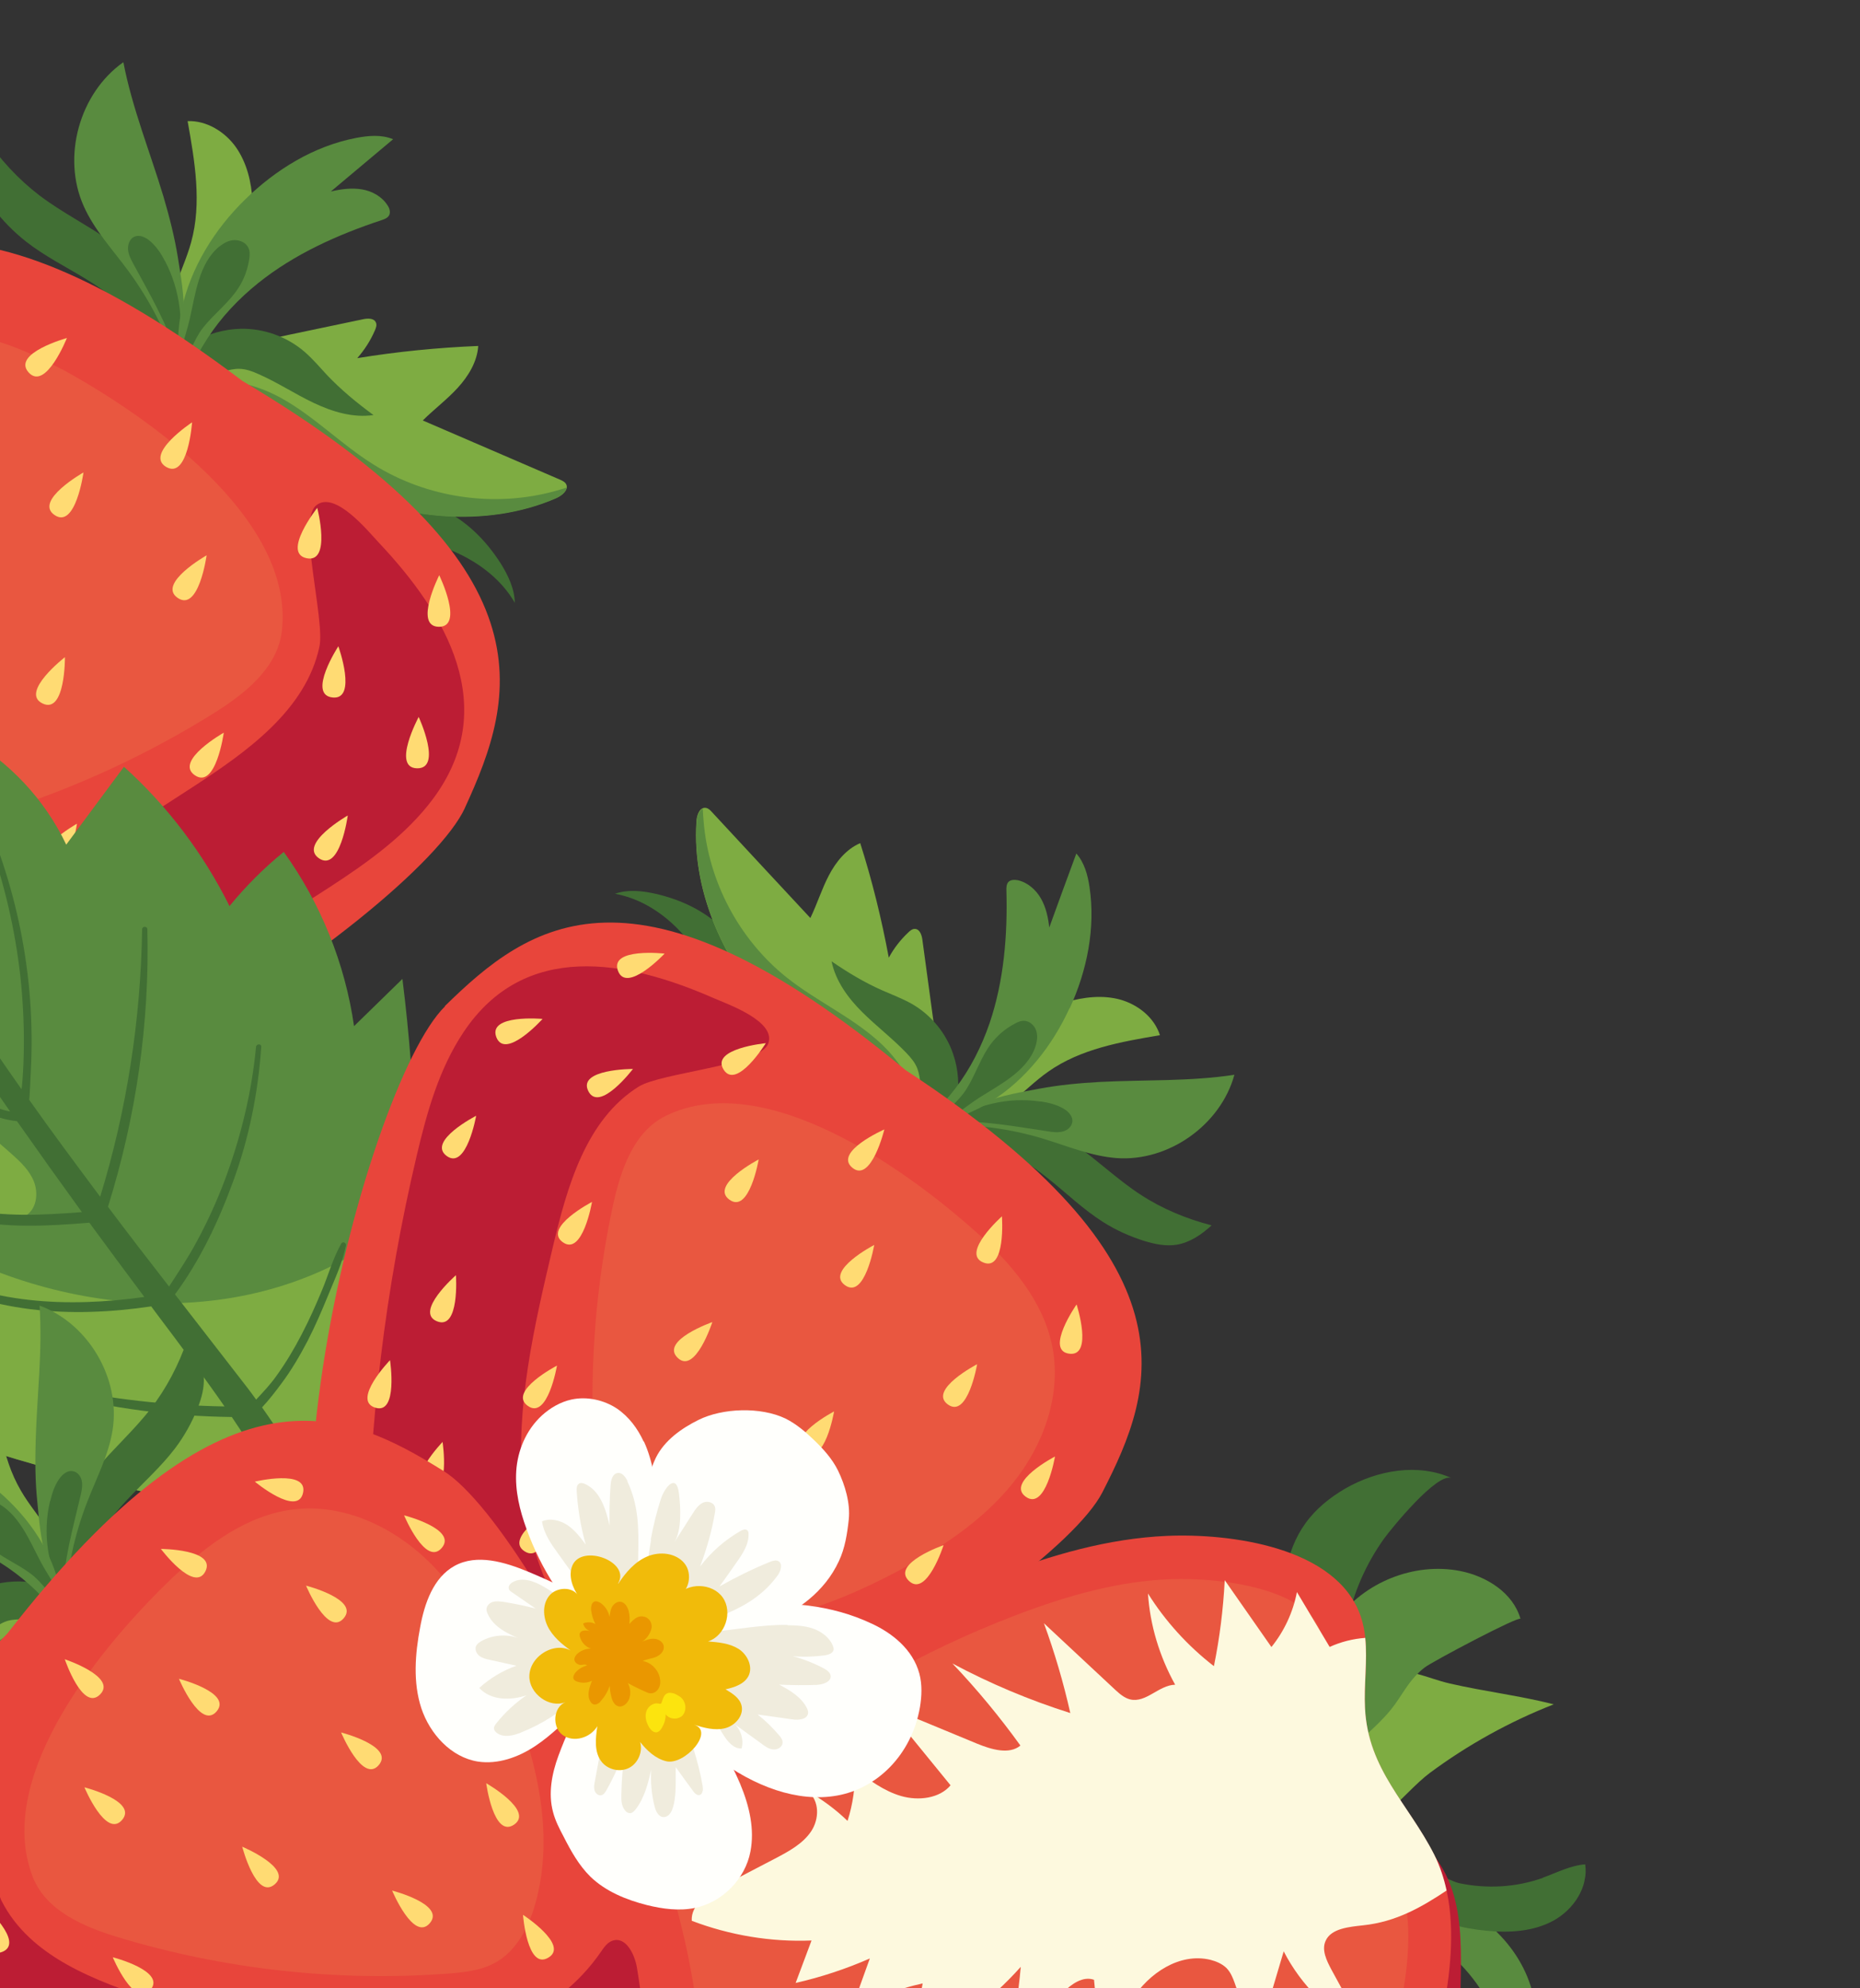 <?xml version="1.0" encoding="UTF-8"?>
<svg xmlns="http://www.w3.org/2000/svg" width="277" height="296" viewBox="0 0 277 296" fill="none">
  <rect x="0" y="0" width="277" height="296" fill="#333333" stroke="none"/>
  <g clip-path="url(#clip0_26_2155)">
    <path d="M65.708 75.78C69.371 77.415 72.323 80.39 74.511 83.788C75.649 85.589 76.622 87.61 76.671 89.744C74.754 86.395 71.558 83.907 68.046 82.299C64.533 80.691 60.669 79.987 56.841 79.603C55.984 79.51 55.092 79.441 54.316 79.081C53.539 78.721 52.818 78.058 52.695 77.192C52.419 75.111 56.541 74.736 57.977 74.56C60.596 74.224 63.318 74.689 65.738 75.785L65.708 75.78Z" fill="#416F34"></path>
    <path d="M25.981 43.017C26.748 40.688 27.811 38.444 28.458 36.093C30.086 30.234 29.005 24.006 27.941 18.031C30.768 17.921 33.487 19.603 35.127 21.901C36.761 24.23 37.454 27.106 37.598 29.914C37.919 36.034 35.821 42.246 31.88 46.935C30.652 48.368 29.4 49.765 28.117 51.156C27.384 51.929 24.289 55.053 24.549 56.194C23.906 53.389 24.47 51.148 24.82 48.368C25.024 46.562 25.415 44.758 25.981 43.017Z" fill="#7EAC42"></path>
    <path d="M34.91 52.049C37.498 51.02 40.221 50.453 42.95 49.856C46.645 49.091 50.345 48.296 54.04 47.531C54.753 47.38 55.697 47.333 55.98 48.009C56.161 48.386 55.988 48.823 55.825 49.2C55.177 50.707 54.268 52.104 53.205 53.317C59.183 52.343 65.186 51.748 71.219 51.502C71.072 53.85 69.743 56.015 68.147 57.755C66.551 59.496 64.638 60.929 62.962 62.593C69.789 65.523 76.581 68.478 83.408 71.408C83.754 71.565 84.099 71.721 84.291 72.038C84.768 72.843 83.766 73.723 82.888 74.095C77.636 76.388 71.787 77.168 66.056 76.781C60.325 76.394 54.744 74.846 49.434 72.661C47.288 71.77 45.189 70.795 43.318 69.423C40.484 67.344 38.312 64.543 35.898 62.041C34.661 60.785 33.352 59.578 31.873 58.621C31.344 58.275 29.928 57.829 29.673 57.346C29.399 56.796 29.948 55.489 30.283 55.019C31.253 53.633 33.378 52.583 34.891 51.983L34.91 52.049Z" fill="#7EAC42"></path>
    <path d="M84.409 72.59C83.846 72.769 83.259 72.912 82.696 73.091C73.662 75.603 63.604 74.147 55.653 69.168C50.859 66.202 46.876 62.04 41.949 59.299C38.862 57.581 35.256 56.487 31.685 56.743C31.084 56.79 30.351 56.875 29.607 57.021C29.585 57.142 29.618 57.304 29.662 57.406C29.911 57.92 31.327 58.365 31.862 58.682C33.341 59.638 34.65 60.845 35.887 62.102C38.331 64.609 40.473 67.405 43.307 69.484C45.178 70.855 47.307 71.837 49.423 72.722C54.733 74.907 60.32 76.424 66.045 76.841C71.776 77.228 77.625 76.449 82.877 74.155C83.558 73.842 84.324 73.231 84.379 72.585L84.409 72.59Z" fill="#598B3F"></path>
    <path d="M33.291 55.286C30.846 55.872 27.262 58.251 24.741 57.198C24.65 57.181 24.565 57.135 24.551 57.038C24.502 56.967 24.519 56.876 24.53 56.816C25.4 51.693 31.157 49.022 35.88 48.944C39.322 48.883 42.744 50.131 45.334 52.353C46.574 53.422 47.624 54.676 48.746 55.88C50.842 58.074 53.174 59.998 55.624 61.788C52.58 62.234 49.506 61.3 46.721 59.98C43.936 58.661 41.349 56.94 38.547 55.711C37.625 55.293 36.662 54.93 35.668 54.906C34.861 54.884 34.076 55.085 33.291 55.286Z" fill="#416F34"></path>
    <path d="M16.422 35.903C12.993 33.497 9.217 31.622 5.901 29.112C2.724 26.69 -0.036 23.688 -2.271 20.375C-3.087 22.289 -3.665 24.434 -3.257 26.477C-2.959 28.093 -2.073 29.567 -1.069 30.906C0.335 32.787 2.019 34.499 3.874 35.962C6.686 38.161 9.891 39.745 12.92 41.609C15.949 43.472 18.882 45.694 20.733 48.718C21.717 50.335 22.38 52.174 22.629 54.063C22.569 53.709 23.582 52.424 23.75 52.017C24.074 51.264 24.314 50.464 24.492 49.653C24.702 48.503 24.782 47.549 24.486 46.433C23.727 43.576 22.266 41.154 20.214 39.061C19.056 37.882 17.78 36.837 16.422 35.903Z" fill="#416F34"></path>
    <path d="M26.383 54.684C26.244 54.253 26.675 53.081 26.763 52.597C26.89 51.902 26.956 51.195 27.023 50.488C27.122 49.256 27.287 48.005 27.357 46.768C27.46 43.974 26.923 41.095 26.491 38.329C25.993 35.239 25.207 32.189 24.32 29.184C22.317 22.538 19.686 16.091 18.372 9.258C11.824 13.879 9.197 23.338 12.451 30.649C14.041 34.251 16.811 37.192 19.134 40.365C22.308 44.693 24.797 49.521 26.425 54.629L26.383 54.684Z" fill="#598B3F"></path>
    <path d="M24.537 38.786C25.699 40.966 26.445 43.383 26.745 45.844C26.898 47.059 26.925 48.283 26.861 49.49C26.817 50.076 26.797 50.697 26.663 51.266C26.574 51.75 26.181 52.366 26.275 52.883C24.869 48.096 22.193 43.609 19.838 39.243C19.489 38.586 19.117 37.893 19.068 37.134C19.019 36.375 19.329 35.526 20.005 35.242C20.787 34.885 21.703 35.333 22.351 35.888C23.267 36.68 23.983 37.716 24.531 38.816L24.537 38.786Z" fill="#416F34"></path>
    <path d="M36.517 29.686C41.07 25.233 46.758 21.738 53.028 20.535C54.87 20.183 56.805 20.004 58.544 20.727C55.453 23.32 52.361 25.914 49.269 28.507C50.768 28.155 52.335 27.94 53.88 28.19C55.425 28.44 56.896 29.27 57.718 30.576C58.015 31.005 58.187 31.599 57.948 32.056C57.72 32.452 57.284 32.622 56.853 32.762C50.281 34.941 43.865 37.804 38.461 42.133C35.54 44.476 32.914 47.248 30.873 50.408C29.835 52 28.936 53.68 28.244 55.429C27.845 56.419 27.672 57.888 26.938 58.66C26.184 57.492 26.465 55.262 26.455 53.947C26.44 51.288 26.491 48.61 27.061 45.995C28.442 39.778 31.969 34.108 36.517 29.686Z" fill="#598B3F"></path>
    <path d="M32.681 36.706C33.34 36.17 34.103 35.746 34.946 35.743C35.789 35.74 36.681 36.153 37.007 36.931C37.231 37.409 37.193 37.965 37.129 38.484C36.903 40.068 36.345 41.592 35.483 42.903C34.052 45.111 31.852 46.742 30.232 48.791C28.771 50.65 28.157 53.163 26.713 54.932C26.577 52.594 27.739 49.806 28.254 47.494C29.101 43.867 29.576 39.203 32.687 36.676L32.681 36.706Z" fill="#416F34"></path>
    <path d="M69.249 120.236C76.841 103.712 82.786 84.419 36.09 56.701C-7.23 23.972 -22.788 36.796 -35.184 50.071C-47.125 62.897 -65.446 148.122 -38.532 167.146C-38.403 167.295 -38.232 167.388 -38.062 167.482C-37.892 167.575 -37.763 167.724 -37.623 167.812C-9.841 185.494 61.948 136.188 69.243 120.266L69.249 120.236Z" fill="#E8453B"></path>
    <path d="M9.15 54.953C2.82 51.52 -4.282 48.727 -11.397 49.776C-18.865 50.885 -25.252 56.16 -29.175 62.633C-33.098 69.106 -34.842 76.632 -35.925 84.123C-37.553 95.638 -37.541 108.078 -31.563 118.072C-29.699 121.193 -27.055 124.143 -23.547 125.094C-21.02 125.773 -18.324 125.357 -15.739 124.859C1.036 121.631 17.191 115.291 31.718 106.248C36.429 103.325 41.347 99.439 41.976 93.928C43.909 76.968 21.47 61.633 9.155 54.923L9.15 54.953Z" fill="#E95740"></path>
    <path d="M47.571 96.259C45.576 105.677 36.804 111.893 28.737 117.143C18.337 123.906 7.733 130.757 -4.257 133.918C-16.242 137.048 -30.033 135.882 -39.446 127.793C-40.063 127.244 -40.765 126.647 -41.597 126.589C-43.749 126.416 -44.39 129.425 -44.191 131.586C-43.68 136.835 -42.882 142.043 -41.759 147.184C-40.91 151.089 -39.801 155.103 -37.215 158.199C-33.756 162.329 -28.122 164.104 -22.737 163.991C-17.358 163.907 -12.175 162.163 -7.126 160.301C12.601 153.017 31.544 143.528 49.171 132.018C54.832 128.33 60.458 124.323 64.501 118.903C74.587 105.302 66.504 91.456 56.409 80.775C54.791 79.043 49.824 72.92 47.059 75.26C44.293 77.6 48.424 92.258 47.571 96.259Z" fill="#BC1D34"></path>
    <path d="M28.605 62.87C28.605 62.87 21.48 67.573 24.745 69.511C28.015 71.418 28.605 62.87 28.605 62.87Z" fill="#FFDB73"></path>
    <path d="M9.962 50.32C9.962 50.32 1.719 52.601 4.259 55.438C6.798 58.275 9.962 50.32 9.962 50.32Z" fill="#FFDB73"></path>
    <path d="M50.387 96.209C50.387 96.209 45.712 103.389 49.499 103.829C53.286 104.268 50.387 96.209 50.387 96.209Z" fill="#FFDB73"></path>
    <path d="M65.412 85.632C65.412 85.632 61.557 93.274 65.355 93.309C69.154 93.344 65.412 85.632 65.412 85.632Z" fill="#FFDB73"></path>
    <path d="M62.351 106.73C62.351 106.73 58.29 114.304 62.113 114.375C65.936 114.446 62.351 106.73 62.351 106.73Z" fill="#FFDB73"></path>
    <path d="M12.432 70.332C12.432 70.332 4.992 74.54 8.128 76.673C11.264 78.806 12.432 70.332 12.432 70.332Z" fill="#FFDB73"></path>
    <path d="M33.325 109.072C33.325 109.072 25.885 113.28 29.02 115.413C32.157 117.546 33.325 109.072 33.325 109.072Z" fill="#FFDB73"></path>
    <path d="M9.672 97.829C9.672 97.829 2.918 103.068 6.328 104.72C9.739 106.372 9.672 97.829 9.672 97.829Z" fill="#FFDB73"></path>
    <path d="M30.77 82.67C30.77 82.67 23.33 86.878 26.466 89.011C29.602 91.144 30.77 82.67 30.77 82.67Z" fill="#FFDB73"></path>
    <path d="M47.245 75.606C47.245 75.606 41.936 82.327 45.663 83.099C49.389 83.871 47.245 75.606 47.245 75.606Z" fill="#FFDB73"></path>
    <path d="M29.793 132.585C29.793 132.585 21.575 134.901 24.115 137.738C26.66 140.545 29.793 132.585 29.793 132.585Z" fill="#FFDB73"></path>
    <path d="M6.373 143.196C6.373 143.196 -2.032 144.822 0.288 147.838C2.578 150.849 6.373 143.196 6.373 143.196Z" fill="#FFDB73"></path>
    <path d="M20.923 146.532C20.923 146.532 12.518 148.158 14.838 151.174C17.129 154.185 20.923 146.532 20.923 146.532Z" fill="#FFDB73"></path>
    <path d="M11.459 122.622C11.459 122.622 4.019 126.83 7.155 128.964C10.291 131.097 11.459 122.622 11.459 122.622Z" fill="#FFDB73"></path>
    <path d="M51.789 121.401C51.789 121.401 44.374 125.645 47.51 127.779C50.651 129.882 51.789 121.401 51.789 121.401Z" fill="#FFDB73"></path>
    <path d="M60.313 208.389C57.946 215.052 51.766 229.645 42.962 227.292C11.552 218.919 -19.747 216.44 -42.763 190.563C-43.358 189.892 -43.986 189.059 -43.827 188.182C-43.656 187.245 -42.654 186.708 -41.751 186.373C-38.808 185.283 -35.613 184.865 -32.478 185.123C-39.894 179.086 -46.183 171.66 -50.941 163.356C-47.051 163.064 -43.149 163.212 -39.298 163.82C-43.524 157.738 -45.4 150.053 -44.441 142.728C-39.02 141.902 -33.536 141.588 -28.074 141.738C-29.278 133.957 -29.581 126.027 -28.962 118.171C-23.3 119.108 -17.787 120.861 -12.592 123.338C-10.112 118.79 -7.606 114.277 -5.125 109.729C1.358 113.346 6.685 119.035 9.863 125.738C12.717 121.883 15.606 118.002 18.46 114.147C24.945 119.984 30.296 127.082 34.178 134.883C36.584 131.946 39.294 129.22 42.257 126.822C47.761 134.449 51.393 143.454 52.725 152.759C55.117 150.413 57.539 148.072 59.931 145.727C60.961 153.945 61.601 162.249 61.838 170.542C63.741 168.826 65.644 167.11 67.517 165.388C67.662 180.008 65.22 194.626 60.313 208.389Z" fill="#598B3F"></path>
    <path d="M0.607 181.552C-5.002 181.187 -11.491 176.912 -15.798 173.503C-19.422 170.625 -23.938 166.647 -25.094 162.03C-25.261 161.406 -25.351 160.702 -25.029 160.136C-24.749 159.624 -24.17 159.355 -23.613 159.206C-21.17 158.463 -18.527 159.194 -16.14 160.129C-9.51 162.773 -3.606 167.004 1.73 171.788C3.074 172.97 4.426 174.279 5.062 175.926C5.698 177.573 5.488 179.753 4.044 180.834C3.069 181.563 1.801 181.676 0.602 181.582L0.607 181.552Z" fill="#7EAC42"></path>
    <path d="M52.102 187.02C57.247 184.112 61.992 180.32 67.063 177.306C66.165 187.892 63.887 198.352 60.313 208.389C57.946 215.052 51.766 229.645 42.962 227.293C11.552 218.919 -19.747 216.44 -42.763 190.563C-43.358 189.893 -43.986 189.059 -43.827 188.182C-43.656 187.245 -42.654 186.708 -41.751 186.373C-38.808 185.283 -35.613 184.865 -32.478 185.123C-39.894 179.086 -46.183 171.66 -50.941 163.356C-47.051 163.064 -43.149 163.212 -39.298 163.82C-42.556 159.102 -44.398 153.454 -44.633 147.724C-44.584 147.795 -44.565 147.861 -44.515 147.933C-38.009 159.992 -29.402 170.965 -18.475 179.297C1.47 194.459 30.264 199.388 52.096 187.05L52.102 187.02Z" fill="#7EAC42"></path>
    <path d="M49.104 243.754C47.484 239.459 46.883 234.881 45.269 230.556C44.86 229.544 44.487 228.508 44.043 227.521C42.654 224.361 41.025 221.315 39.259 218.337C37.778 215.849 36.166 213.399 34.523 210.944C25.529 210.838 16.631 209.687 7.938 207.417C7.345 207.247 7.601 206.356 8.199 206.496C16.481 208.285 24.948 209.232 33.437 209.371C30.174 204.684 26.712 200.054 23.32 195.561C23.043 195.198 22.796 194.841 22.519 194.478C10.595 196.245 -1.912 195.562 -12.456 189.236C-12.991 188.92 -12.499 188.104 -11.964 188.42C-1.911 194.187 10.195 194.672 21.496 193.073C18.762 189.419 16.033 185.735 13.309 182.021C7.136 182.522 0.895 182.886 -5.214 181.492C-11.8 179.981 -17.958 176.798 -24.206 174.285C-24.612 174.118 -24.46 173.458 -24.019 173.601C-20.888 174.733 -17.74 175.775 -14.609 176.907C-11.539 178.029 -8.443 179.186 -5.241 179.925C0.481 181.217 6.404 180.889 12.193 180.442C8.951 175.977 5.721 171.452 2.526 166.902C0.747 166.734 -1.009 166.102 -2.71 165.511C-5.109 164.637 -7.513 163.793 -9.853 162.773C-14.479 160.775 -18.922 158.279 -22.32 154.504C-22.603 154.171 -22.177 153.718 -21.829 154.031C-18.227 157.374 -13.864 159.793 -9.337 161.649C-7.161 162.545 -4.938 163.356 -2.745 164.161C-1.34 164.667 0.065 165.172 1.508 165.466C-4.111 157.444 -9.654 149.341 -15.004 141.211C-18.322 136.138 -21.66 131 -24.906 125.878C-26.291 123.719 -27.646 121.566 -28.99 119.353C-28.948 118.954 -28.942 118.58 -28.901 118.182C-28.388 118.275 -27.875 118.369 -27.361 118.462C-26.251 120.07 -25.146 121.709 -24.095 123.306C-21.021 127.835 -17.917 132.369 -14.801 136.842C-10.249 143.358 -5.38 149.681 -0.899 156.247C0.458 158.213 1.816 160.179 3.203 162.15C3.281 161.727 3.297 161.292 3.344 160.863C3.477 159.106 3.544 157.368 3.55 155.62C3.582 152.188 3.397 148.748 3.026 145.306C2.239 138.319 0.629 131.401 -1.758 124.81C-1.947 124.307 -1.162 124.106 -0.972 124.609C1.546 131.161 3.244 137.939 4.097 144.907C4.523 148.391 4.727 151.896 4.708 155.424C4.702 157.173 4.63 158.941 4.533 160.673C4.488 161.603 4.446 162.689 4.35 163.734C7.797 168.611 11.357 173.384 14.917 178.157C18.882 165.285 20.959 151.82 21.164 138.357C21.161 137.857 21.944 137.843 21.946 138.344C22.292 152.375 20.259 166.286 16.08 179.65C19.067 183.631 22.119 187.593 25.177 191.524C26.608 189.316 28.064 187.144 29.295 184.837C30.935 181.823 32.351 178.674 33.56 175.457C35.891 169.163 37.506 162.519 38.127 155.851C38.185 155.362 38.937 155.342 38.909 155.837C38.431 162.75 37.082 169.473 34.682 175.974C32.566 181.776 29.777 187.674 26.058 192.685C29.67 197.342 33.282 202 36.894 206.657C37.325 207.204 37.72 207.776 38.145 208.353C39.191 207.231 40.232 206.14 41.155 204.839C42.572 202.878 43.83 200.764 44.938 198.621C46.086 196.424 47.089 194.169 48.037 191.873C48.939 189.662 49.632 187.226 50.824 185.131C51.052 184.735 51.593 185.021 51.521 185.414C51.034 187.919 49.871 190.363 48.912 192.72C47.959 195.046 46.98 197.337 45.821 199.595C44.672 201.792 43.403 203.967 41.92 205.947C41.049 207.132 40.071 208.392 39.025 209.514C40.24 211.235 41.425 212.95 42.527 214.776C44.861 218.576 46.909 222.573 48.614 226.571C48.882 227.151 49.121 227.726 49.354 228.331C51.188 232.821 53.237 238.35 52.713 243.286C52.476 245.274 49.973 245.662 49.225 243.776L49.104 243.754Z" fill="#416F34"></path>
    <path d="M107.845 138.48C105.143 135.676 101.496 133.95 97.695 133.07C95.689 132.611 93.519 132.372 91.586 133.052C95.269 133.722 98.572 135.792 101.164 138.514C103.762 141.206 105.66 144.489 107.258 147.873C107.62 148.627 107.976 149.41 108.552 150.015C109.128 150.62 109.984 151.057 110.8 150.862C112.809 150.446 111.774 146.539 111.492 145.175C110.95 142.67 109.628 140.336 107.845 138.48Z" fill="#416F34"></path>
    <path d="M150.628 164.049C152.517 162.58 154.168 160.881 156.131 159.519C160.925 156.142 166.95 155.083 172.742 154.106C171.909 151.485 169.511 149.58 166.874 148.819C164.231 148.088 161.396 148.416 158.76 149.186C153.083 150.902 148.13 154.813 145.166 159.961C144.254 161.545 143.402 163.14 142.545 164.765C142.067 165.678 140.242 169.533 139.13 169.643C141.905 169.305 143.756 168.048 146.155 166.86C147.731 166.084 149.244 165.141 150.628 164.049Z" fill="#7EAC42"></path>
    <path d="M139.501 158.867C139.588 156.164 139.235 153.475 138.847 150.811C138.352 147.19 137.858 143.568 137.368 139.917C137.278 139.213 136.999 138.35 136.293 138.284C135.895 138.243 135.527 138.551 135.261 138.815C134.094 139.915 133.116 141.174 132.363 142.568C131.291 136.811 129.894 131.119 128.108 125.513C126.01 126.412 124.478 128.321 123.423 130.347C122.367 132.374 121.683 134.593 120.683 136.661C115.778 131.393 110.874 126.125 105.999 120.863C105.766 120.602 105.503 120.335 105.141 120.269C104.235 120.105 103.768 121.301 103.723 122.23C103.336 127.785 104.532 133.377 106.755 138.469C108.978 143.561 112.223 148.183 115.934 152.296C117.437 153.976 119.017 155.576 120.875 156.852C123.676 158.768 126.944 159.831 129.995 161.231C131.548 161.951 133.06 162.726 134.427 163.787C134.89 164.153 135.771 165.313 136.32 165.382C136.899 165.456 137.912 164.515 138.241 164.075C139.17 162.744 139.432 160.448 139.501 158.867Z" fill="#7EAC42"></path>
    <path d="M104.655 120.369C104.676 120.935 104.728 121.507 104.774 122.109C105.464 131.172 110.059 139.852 117.167 145.521C121.444 148.924 126.515 151.222 130.603 154.81C133.187 157.062 135.362 160.02 136.285 163.344C136.433 163.902 136.583 164.617 136.704 165.327C136.572 165.365 136.44 165.404 136.344 165.418C135.795 165.349 134.945 164.194 134.451 163.823C133.085 162.762 131.573 161.987 130.02 161.266C126.939 159.862 123.701 158.804 120.899 156.887C119.042 155.612 117.462 154.012 115.959 152.332C112.253 148.189 109.033 143.603 106.78 138.505C104.557 133.413 103.361 127.82 103.748 122.266C103.784 121.554 104.106 120.644 104.685 120.374L104.655 120.369Z" fill="#598B3F"></path>
    <path d="M137.076 161.395C137.322 163.814 136.337 167.854 138.098 169.83C138.148 169.902 138.233 169.949 138.293 169.96C138.384 169.976 138.455 169.927 138.521 169.907C142.903 167.424 143.455 161.306 141.967 156.972C140.92 153.813 138.671 151.091 135.79 149.442C134.405 148.658 132.915 148.106 131.471 147.468C128.785 146.292 126.255 144.769 123.844 143.111C124.435 146.031 126.283 148.555 128.396 150.658C130.508 152.762 132.892 154.57 134.963 156.729C135.643 157.446 136.288 158.189 136.622 159.093C136.893 159.83 137.003 160.6 137.076 161.395Z" fill="#416F34"></path>
    <path d="M160.192 170.446C163.512 172.769 166.425 175.612 169.827 177.825C173.059 179.944 176.684 181.448 180.438 182.413C178.939 183.796 177.196 184.978 175.203 185.303C173.63 185.548 172.005 185.221 170.469 184.754C168.284 184.075 166.18 183.129 164.251 181.903C161.343 180.061 158.852 177.639 156.155 175.492C153.464 173.315 150.511 171.371 147.117 170.66C145.311 170.3 143.439 170.303 141.627 170.66C141.951 170.594 142.819 169.252 143.116 168.994C143.715 168.447 144.332 167.965 145.035 167.531C146.013 166.959 146.861 166.582 147.967 166.502C150.786 166.265 153.492 166.82 156.052 168.005C157.49 168.673 158.864 169.517 160.168 170.41L160.192 170.446Z" fill="#416F34"></path>
    <path d="M139.9 167.471C140.339 167.457 141.259 166.687 141.676 166.451C142.267 166.121 142.882 165.826 143.497 165.532C144.584 165.042 145.687 164.462 146.764 164.033C149.286 163.023 152.078 162.594 154.73 162.077C157.7 161.524 160.746 161.235 163.771 161.066C170.476 160.725 177.192 161.01 183.832 160C181.786 167.471 174.018 172.963 166.293 172.4C162.478 172.112 158.919 170.589 155.252 169.484C150.285 167.986 145.074 167.319 139.895 167.501L139.9 167.471Z" fill="#598B3F"></path>
    <path d="M154.943 163.991C152.577 163.622 150.123 163.738 147.809 164.286C146.67 164.547 145.544 164.905 144.463 165.364C143.925 165.579 143.381 165.823 142.887 166.14C142.5 166.382 142.027 166.921 141.572 167.025C146.364 166.741 151.359 167.744 156.101 168.42C156.826 168.552 157.561 168.623 158.28 168.442C159 168.26 159.634 167.688 159.706 166.951C159.764 166.118 159.078 165.431 158.343 165.016C157.327 164.425 156.131 164.144 154.978 163.966L154.943 163.991Z" fill="#416F34"></path>
    <path d="M159.311 150.099C161.894 144.475 163.171 138.145 162.255 132.041C161.99 130.243 161.483 128.401 160.293 127.059C158.941 130.719 157.583 134.409 156.261 138.075C156.097 136.576 155.776 135.08 155.02 133.755C154.287 132.466 153.053 131.366 151.585 131.036C151.102 130.948 150.512 130.935 150.163 131.309C149.886 131.633 149.863 132.098 149.877 132.538C150.062 139.228 149.51 146.033 147.36 152.36C146.172 155.8 144.513 159.092 142.299 162.001C141.192 163.456 139.945 164.823 138.6 166.047C137.817 166.748 136.552 167.361 136.074 168.274C137.361 168.571 139.318 167.584 140.52 167.146C142.955 166.277 145.366 165.372 147.551 163.989C152.762 160.719 156.745 155.631 159.287 150.063L159.311 150.099Z" fill="#598B3F"></path>
    <path d="M154.179 155.852C154.443 155.087 154.566 154.235 154.331 153.473C154.095 152.712 153.409 152.024 152.578 151.967C152.054 151.934 151.581 152.129 151.128 152.39C149.75 153.108 148.57 154.112 147.633 155.316C146.078 157.346 145.339 159.867 143.973 162.056C142.773 164.025 140.689 165.365 139.53 167.279C141.704 166.643 143.873 164.663 145.779 163.447C148.815 161.5 152.887 159.523 154.173 155.882L154.179 155.852Z" fill="#416F34"></path>
    <path d="M66.241 149.782C78.804 137.475 94.411 125.754 134.868 159.305C178.802 188.146 172.21 206.539 164.152 222.197C156.384 237.283 84.84 281.821 58.768 263.481C58.622 263.424 58.488 263.306 58.353 263.187C58.219 263.069 58.044 263.006 57.909 262.888C32.718 243.302 54.158 161.676 66.266 149.817L66.241 149.782Z" fill="#E8453B"></path>
    <path d="M145.279 183.325C150.486 187.96 155.33 193.56 156.704 200.404C158.144 207.572 155.425 215.14 150.803 220.83C146.21 226.525 139.917 230.598 133.463 234.017C123.524 239.27 112.187 243.3 101.171 241.107C97.71 240.415 94.165 238.988 92.166 236.093C90.704 234.014 90.214 231.394 89.829 228.886C87.288 212.518 87.791 195.704 91.267 179.524C92.406 174.294 94.3 168.514 99.099 166.138C113.902 158.832 135.195 174.302 145.304 183.361L145.279 183.325Z" fill="#E95740"></path>
    <path d="M95.16 161.733C87.25 166.637 84.459 176.66 82.307 185.737C79.556 197.423 76.761 209.352 77.825 221.326C78.889 233.301 84.465 245.503 94.858 251.458C95.563 251.867 96.329 252.288 96.666 253.005C97.505 254.908 94.974 256.479 92.978 256.99C88.04 258.248 83.03 259.211 77.985 259.855C74.153 260.345 70.138 260.645 66.485 259.293C61.604 257.498 58.167 252.904 56.476 247.971C54.786 243.038 54.69 237.74 54.734 232.529C54.923 212.126 57.383 191.762 62.084 171.931C63.589 165.549 65.382 159.125 69.027 153.664C78.125 140.008 93.348 142.904 106.343 148.613C108.454 149.528 115.635 152.054 114.409 155.362C113.189 158.64 98.501 159.654 95.124 161.758L95.16 161.733Z" fill="#BC1D34"></path>
    <path d="M131.701 168.135C131.701 168.135 129.737 176.183 126.923 173.827C124.108 171.471 131.701 168.135 131.701 168.135Z" fill="#FFDB73"></path>
    <path d="M149.213 181.072C149.213 181.072 149.829 189.341 146.435 187.941C143.035 186.573 149.213 181.072 149.213 181.072Z" fill="#FFDB73"></path>
    <path d="M94.261 159.132C94.261 159.132 89.257 165.721 87.612 162.422C85.967 159.122 94.261 159.132 94.261 159.132Z" fill="#FFDB73"></path>
    <path d="M98.978 141.96C98.978 141.96 93.296 147.988 92.027 144.507C90.758 141.026 98.978 141.96 98.978 141.96Z" fill="#FFDB73"></path>
    <path d="M80.803 151.682C80.803 151.682 75.25 157.859 73.915 154.397C72.611 150.941 80.803 151.682 80.803 151.682Z" fill="#FFDB73"></path>
    <path d="M145.518 203.087C145.518 203.087 144.127 211.24 141.153 209.073C138.179 206.907 145.518 203.087 145.518 203.087Z" fill="#FFDB73"></path>
    <path d="M140.522 230.02C140.522 230.02 137.995 237.904 135.345 235.328C132.695 232.752 140.522 230.02 140.522 230.02Z" fill="#FFDB73"></path>
    <path d="M124.216 210.115C124.216 210.115 122.825 218.268 119.851 216.102C116.877 213.935 124.216 210.115 124.216 210.115Z" fill="#FFDB73"></path>
    <path d="M157.115 216.822C157.115 216.822 155.724 224.975 152.75 222.809C149.776 220.643 157.115 216.822 157.115 216.822Z" fill="#FFDB73"></path>
    <path d="M130.193 185.329C130.193 185.329 128.803 193.482 125.829 191.315C122.855 189.149 130.193 185.329 130.193 185.329Z" fill="#FFDB73"></path>
    <path d="M88.163 178.928C88.163 178.928 86.772 187.081 83.798 184.914C80.824 182.748 88.163 178.928 88.163 178.928Z" fill="#FFDB73"></path>
    <path d="M65.697 231.243C65.697 231.243 64.306 239.396 61.332 237.23C58.358 235.064 65.697 231.243 65.697 231.243Z" fill="#FFDB73"></path>
    <path d="M106.084 196.815C106.084 196.815 103.527 204.693 100.907 202.122C98.287 199.552 106.084 196.815 106.084 196.815Z" fill="#FFDB73"></path>
    <path d="M112.986 172.603C112.986 172.603 111.596 180.756 108.622 178.589C105.648 176.423 112.986 172.603 112.986 172.603Z" fill="#FFDB73"></path>
    <path d="M114.047 155.296C114.047 155.296 109.676 162.344 107.751 159.213C105.826 156.081 114.047 155.296 114.047 155.296Z" fill="#FFDB73"></path>
    <path d="M67.901 189.833C67.901 189.833 68.487 198.096 65.062 196.691C61.668 195.292 67.901 189.833 67.901 189.833Z" fill="#FFDB73"></path>
    <path d="M118.429 232.311C118.429 232.311 114.939 239.832 112.657 236.948C110.37 234.094 118.429 232.311 118.429 232.311Z" fill="#FFDB73"></path>
    <path d="M101.402 219.618C101.402 219.618 100.012 227.771 97.038 225.605C94.064 223.439 101.402 219.618 101.402 219.618Z" fill="#FFDB73"></path>
    <path d="M84.916 247.648C84.916 247.648 83.526 255.801 80.552 253.635C77.578 251.468 84.916 247.648 84.916 247.648Z" fill="#FFDB73"></path>
    <path d="M99.391 239.408C99.391 239.408 95.476 246.695 93.337 243.712C91.203 240.699 99.391 239.408 99.391 239.408Z" fill="#FFDB73"></path>
    <path d="M114.071 245.799C114.071 245.799 110.156 253.086 108.017 250.103C105.883 247.09 114.071 245.799 114.071 245.799Z" fill="#FFDB73"></path>
    <path d="M82.113 224.669C82.113 224.669 81.236 232.916 78.133 230.945C75.03 228.974 82.113 224.669 82.113 224.669Z" fill="#FFDB73"></path>
    <path d="M68.141 247.626C68.141 247.626 67.264 255.872 64.161 253.901C61.058 251.93 68.141 247.626 68.141 247.626Z" fill="#FFDB73"></path>
    <path d="M65.909 214.657C65.909 214.657 67.161 222.854 63.687 221.722C60.178 220.614 65.909 214.657 65.909 214.657Z" fill="#FFDB73"></path>
    <path d="M58.082 202.483C58.082 202.483 59.335 210.68 55.861 209.547C52.351 208.44 58.082 202.483 58.082 202.483Z" fill="#FFDB73"></path>
    <path d="M82.948 203.291C82.948 203.291 81.558 211.444 78.584 209.277C75.61 207.111 82.948 203.291 82.948 203.291Z" fill="#FFDB73"></path>
    <path d="M70.912 166.1C70.912 166.1 69.461 174.242 66.517 172.081C63.548 169.885 70.912 166.1 70.912 166.1Z" fill="#FFDB73"></path>
    <path d="M160.33 194.189C160.33 194.189 162.865 202.026 159.215 201.518C155.564 201.009 160.33 194.189 160.33 194.189Z" fill="#FFDB73"></path>
    <path d="M231.425 253.724C226.298 252.416 221.046 251.803 215.927 250.621C212.423 249.827 209.945 248.189 206.229 249.075C199.671 250.662 192.048 257.587 191.246 264.566C190.741 268.88 193.7 273.7 197.998 274.076C203.646 274.573 208.868 266.961 212.945 263.922C218.604 259.733 224.847 256.276 231.395 253.718L231.425 253.724Z" fill="#7EAC42"></path>
    <path d="M216.191 220.045C211.175 217.788 205.15 218.848 200.381 221.573C198.081 222.905 195.961 224.612 194.414 226.768C192.915 228.839 191.969 231.292 191.507 233.833C190.829 237.553 191.171 244.584 194.65 247.061C199.262 250.338 200.009 244.693 200.648 241.528C201.553 237.068 203.455 232.789 206.094 229.082C207.176 227.591 214.056 219.094 216.191 220.045Z" fill="#416F34"></path>
    <path d="M199.053 241.206C195.408 246.324 194.756 254.361 196.518 260.276C196.816 261.205 197.625 262.071 198.6 262.029C199.418 261.991 200.088 261.394 200.656 260.841C203.007 258.551 205.835 256.378 207.758 253.697C209.222 251.651 210.041 249.894 212.149 248.246C213.242 247.383 226.289 240.476 226.442 241.004C225.341 237.117 221.393 234.648 217.449 233.867C210.613 232.529 203.11 235.539 199.053 241.206Z" fill="#598B3F"></path>
    <path d="M222.942 287.648C225.72 290.372 227.791 293.905 228.464 297.746C228.636 298.684 228.655 299.781 227.974 300.438C227.482 300.911 226.749 300.997 226.074 300.936C223.203 300.601 221.564 297.615 219.874 295.245C216.94 291.149 212.712 288.16 208.635 285.2C207.752 284.57 206.753 283.545 207.218 282.535C209.485 277.448 221.252 285.965 222.972 287.653L222.942 287.648Z" fill="#598B3F"></path>
    <path d="M229.786 279.519C231.856 278.77 233.89 277.703 236.072 277.538C236.581 280.912 234.345 284.286 231.333 285.925C228.321 287.564 224.731 287.755 221.331 287.417C217.804 287.087 214.135 286.17 211.133 284.154C209.66 283.167 203.746 277.622 207.479 276.302C208.981 275.763 215.335 279.919 217.286 280.337C221.4 281.211 225.778 280.977 229.78 279.549L229.786 279.519Z" fill="#416F34"></path>
    <path d="M97.406 319.014C88.069 313.939 76.877 303.808 79.359 291.885C80.022 288.756 81.865 285.998 83.876 283.52C88.539 277.776 95.201 272.707 102.261 270.242C105.391 269.156 108.777 270.085 111.753 269.158C114.13 268.434 116.234 266.13 118.268 264.719C123.938 260.814 129.866 257.205 136.032 254.171C148.227 248.173 161.823 244.242 175.502 245.513C183.381 246.26 191.246 249.316 196.652 255.081C200.122 258.807 202.452 263.481 205.697 267.415C208.942 271.349 213.15 274.615 215.377 279.177C217.285 283.087 217.584 287.61 217.568 291.982C217.529 302.475 216.896 310.578 211.89 319.916C207.508 328.056 199.972 331.934 191.065 334.094C172.044 338.694 152.085 334.748 133.004 330.431C120.726 327.634 108.494 325.095 97.341 319.033L97.406 319.014Z" fill="#BC1D34"></path>
    <path d="M96.962 304.839C89.841 300.95 76.665 290.582 83.888 282.085C87.859 277.402 90.958 272.372 95.513 268.077C100.028 263.836 104.984 260.082 109.88 256.317C121.591 247.324 134.563 239.967 148.347 234.663C156.503 231.492 165.062 229.019 173.801 228.641C183.106 228.241 199.054 230.238 202.63 240.576C204.142 244.945 203.056 249.716 203.278 254.319C203.729 263.494 209.737 268.525 213.592 276.133C216.363 281.638 216.45 288.185 215.733 294.179C215.317 297.666 214.654 301.139 213.142 304.301C209.092 312.845 199.771 317.617 190.6 319.853C171.58 324.454 151.621 320.508 132.539 316.191C120.262 313.393 108.03 310.854 96.876 304.793L96.962 304.839Z" fill="#E8453B"></path>
    <path d="M149.25 313.139C165.824 316.156 178.117 316.3 189.177 313.626C194.463 312.338 203.852 309.078 207.397 301.599C208.361 299.556 208.974 297.042 209.407 293.465C210.133 287.253 209.649 282.541 207.911 279.068C206.858 276.97 205.586 275.051 204.209 273.019C200.973 268.18 197.298 262.668 196.916 254.661C196.818 252.799 196.915 251.067 196.971 249.389C197.082 246.722 197.188 244.429 196.593 242.727C195.08 238.358 188.368 236.511 184.504 235.808C180.097 235.006 176.1 235.028 174.091 235.1C167.21 235.379 159.777 237.15 150.682 240.682C137.532 245.757 125.125 252.749 113.807 261.469L112.679 262.358C108.145 265.845 103.867 269.129 99.921 272.816C97.398 275.201 95.308 277.945 93.094 280.855C91.704 282.664 90.309 284.504 88.798 286.291C88.166 287.02 88.185 287.43 88.259 287.881C88.829 290.922 94.109 296.008 100.008 299.238C109.716 304.505 120.471 306.931 131.854 309.504L134.011 309.99C138.561 311.037 143.902 312.197 149.215 313.164L149.25 313.139Z" fill="#E95740"></path>
    <path d="M107.646 280.754C110.235 279.381 112.854 278.014 115.437 276.672C117.472 275.605 119.547 274.483 120.786 272.646C122.025 270.809 122.087 268.07 120.287 266.649C122.463 267.889 124.469 269.379 126.219 271.072C127.013 268.592 127.396 265.974 127.31 263.365C129.42 264.968 131.614 266.617 134.191 267.367C136.798 268.123 139.927 267.724 141.561 265.772C138.347 261.843 135.138 257.884 131.923 253.955C136.476 255.846 141.033 257.707 145.556 259.592C147.646 260.442 150.308 261.239 151.964 259.853C148.876 255.572 145.502 251.489 141.838 247.635C147.438 250.623 153.318 253.099 159.394 255.018C158.378 250.489 157.068 246.032 155.465 241.647C159.012 244.949 162.529 248.245 166.076 251.547C166.718 252.132 167.415 252.759 168.279 252.979C170.667 253.57 172.565 250.853 175.008 250.798C172.66 246.558 171.263 241.898 170.961 237.218C173.522 241.309 176.872 245.012 180.781 248.036C181.642 243.818 182.172 239.54 182.394 235.236C184.719 238.566 187.02 241.86 189.346 245.189C191.279 242.791 192.574 239.964 193.144 237.006C194.767 239.738 196.396 242.441 198.019 245.174C199.685 244.415 201.483 243.961 203.317 243.826C203.664 247.233 203.104 250.819 203.284 254.289C203.734 263.464 209.742 268.495 213.597 276.103C214.444 277.788 215.022 279.581 215.433 281.437C211.707 283.915 207.91 286.099 203.013 286.614C200.881 286.851 198.218 287.085 197.413 288.938C196.792 290.294 197.565 291.872 198.286 293.222C199.994 296.345 201.703 299.469 203.381 302.587C198.104 299.876 193.775 295.557 191.174 290.49C189.626 295.739 188.047 300.983 186.499 306.232C186.056 302.495 185.169 298.803 183.887 295.226C183.596 294.423 183.276 293.614 182.645 292.968C182.008 292.352 181.141 291.976 180.277 291.756C175.647 290.632 171.048 293.795 168.639 297.606C166.235 301.387 165.204 305.856 162.97 309.73C163.5 304.764 163.486 299.699 162.926 294.723C161.255 294.137 159.597 295.366 158.388 296.522C155.368 299.409 152.536 302.456 149.949 305.704C150.942 301.447 151.633 297.136 152.017 292.799C147.439 297.903 141.83 302.163 135.551 305.302C136.162 301.944 136.768 298.617 137.409 295.265C133.673 296.085 130.06 297.427 126.769 299.234C127.7 296.685 128.608 294.1 129.539 291.551C126.014 293.097 122.298 294.327 118.49 295.196C119.279 293.09 120.068 290.983 120.857 288.877C114.824 289.123 108.679 288.098 103.021 285.943C102.866 283.54 105.384 281.873 107.591 280.712L107.646 280.754Z" fill="#FDF9DE"></path>
    <path d="M7.164 227.776C5.872 225.791 4.3 223.974 3.116 221.914C0.141 216.842 -0.402 210.743 -0.899 204.903C-3.567 205.511 -5.69 207.749 -6.627 210.328C-7.564 212.908 -7.492 215.765 -6.922 218.462C-5.699 224.247 -2.202 229.54 2.67 232.927C4.163 233.98 5.697 234.978 7.241 235.915C8.111 236.448 11.777 238.584 11.82 239.717C11.706 236.915 10.626 234.969 9.615 232.472C8.979 230.825 8.14 229.266 7.194 227.781L7.164 227.776Z" fill="#7EAC42"></path>
    <path d="M1.062 238.509C-1.628 238.207 -4.304 238.345 -7.016 238.507C-10.672 238.717 -14.328 238.926 -17.978 239.105C-18.67 239.136 -19.581 239.345 -19.677 240.046C-19.749 240.439 -19.478 240.832 -19.22 241.129C-18.23 242.372 -17.055 243.461 -15.717 244.329C-21.533 244.927 -27.319 245.874 -33.015 247.18C-32.286 249.344 -30.53 251.008 -28.571 252.239C-26.612 253.471 -24.491 254.326 -22.516 255.466C-28.164 259.938 -33.776 264.385 -39.425 268.857C-39.716 269.085 -39.977 269.319 -40.097 269.641C-40.353 270.532 -39.176 271.09 -38.265 271.224C-32.768 272.037 -27.116 271.316 -21.857 269.492C-16.602 267.699 -11.745 264.833 -7.355 261.445C-5.578 260.081 -3.846 258.615 -2.437 256.872C-0.303 254.229 1.022 251.064 2.651 248.11C3.486 246.606 4.407 245.149 5.541 243.886C5.936 243.427 7.164 242.682 7.263 242.137C7.367 241.563 6.536 240.474 6.133 240.119C4.888 239.08 2.629 238.638 1.073 238.448L1.062 238.509Z" fill="#7EAC42"></path>
    <path d="M-40.07 270.177C-39.48 270.191 -38.92 270.199 -38.36 270.207C-29.295 270.263 -20.26 266.377 -14.059 259.725C-10.341 255.745 -7.643 250.861 -3.735 247.042C-1.272 244.646 1.825 242.71 5.215 242.077C5.767 241.959 6.5 241.874 7.227 241.818C7.266 241.95 7.304 242.082 7.287 242.173C7.188 242.718 5.956 243.493 5.566 243.922C4.401 245.179 3.511 246.642 2.676 248.146C1.016 251.094 -0.278 254.265 -2.412 256.907C-3.821 258.651 -5.554 260.117 -7.33 261.481C-11.751 264.863 -16.602 267.699 -21.832 269.528C-27.086 271.322 -32.743 272.073 -38.24 271.26C-38.965 271.128 -39.837 270.782 -40.04 270.182L-40.07 270.177Z" fill="#598B3F"></path>
    <path d="M3.393 241.121C5.836 241.065 9.777 242.376 11.85 240.754C11.921 240.704 11.992 240.655 12.009 240.564C12.026 240.473 12.006 240.407 11.957 240.336C9.857 235.766 3.809 234.728 -0.633 235.825C-3.864 236.612 -6.76 238.647 -8.634 241.4C-9.527 242.706 -10.194 244.147 -10.947 245.541C-12.354 248.129 -14.065 250.505 -15.886 252.798C-12.924 252.462 -10.28 250.788 -7.996 248.86C-5.741 246.926 -3.739 244.666 -1.435 242.804C-0.669 242.193 0.121 241.619 1.049 241.319C1.81 241.082 2.592 241.068 3.374 241.055L3.393 241.121Z" fill="#416F34"></path>
    <path d="M14.294 218.762C16.889 215.64 19.937 212.945 22.423 209.741C24.79 206.673 26.609 203.191 27.871 199.515C29.108 201.115 30.174 202.965 30.341 204.964C30.458 206.548 30.01 208.154 29.427 209.642C28.572 211.767 27.457 213.783 26.062 215.623C23.971 218.367 21.368 220.674 19.009 223.182C16.65 225.69 14.453 228.509 13.479 231.801C12.968 233.582 12.813 235.46 13.043 237.283C13.007 236.965 11.751 235.986 11.498 235.659C10.988 235.035 10.585 234.336 10.218 233.613C9.713 232.615 9.439 231.721 9.426 230.594C9.414 227.748 10.176 225.106 11.591 222.644C12.374 221.256 13.327 219.961 14.329 218.737L14.294 218.762Z" fill="#416F34"></path>
    <path d="M9.68 238.796C9.702 238.332 9 237.391 8.8 236.949C8.537 236.338 8.279 235.698 8.052 235.062C7.635 233.924 7.153 232.805 6.827 231.683C6.018 229.099 5.82 226.25 5.558 223.577C5.235 220.55 5.226 217.517 5.313 214.47C5.506 207.756 6.355 201.035 5.886 194.357C13.166 197.025 17.976 205.213 16.77 212.869C16.178 216.636 14.334 220.081 12.968 223.645C11.088 228.49 9.965 233.63 9.74 238.807L9.68 238.796Z" fill="#598B3F"></path>
    <path d="M7.446 223.484C6.896 225.821 6.793 228.271 7.14 230.647C7.304 231.801 7.594 232.948 7.951 234.075C8.134 234.609 8.312 235.172 8.592 235.692C8.798 236.104 9.3 236.602 9.368 237.083C9.497 232.263 10.883 227.39 11.983 222.716C12.146 221.995 12.308 221.275 12.193 220.535C12.078 219.796 11.549 219.106 10.819 219.004C10.004 218.856 9.257 219.532 8.793 220.198C8.117 221.168 7.751 222.321 7.476 223.489L7.446 223.484Z" fill="#416F34"></path>
    <path d="M-6.027 218C-11.405 214.99 -17.593 213.176 -23.75 213.586C-25.553 213.727 -27.425 214.074 -28.869 215.154C-25.332 216.798 -21.795 218.442 -18.228 220.091C-19.732 220.13 -21.264 220.32 -22.601 220.983C-23.963 221.61 -25.135 222.74 -25.616 224.184C-25.765 224.657 -25.809 225.243 -25.472 225.616C-25.184 225.919 -24.695 225.977 -24.262 225.993C-17.592 226.363 -10.863 227.432 -4.738 230.109C-1.415 231.558 1.723 233.504 4.431 235.935C5.8 237.152 7.051 238.505 8.159 239.957C8.787 240.79 9.327 242.107 10.191 242.67C10.609 241.403 9.787 239.409 9.458 238.131C8.79 235.634 8.086 233.162 6.885 230.85C4.047 225.365 -0.674 220.974 -6.027 218Z" fill="#598B3F"></path>
    <path d="M-0.714 223.592C-1.466 223.268 -2.3 223.053 -3.085 223.254C-3.87 223.455 -4.606 224.071 -4.719 224.863C-4.813 225.377 -4.624 225.88 -4.429 226.353C-3.845 227.772 -2.926 229.064 -1.802 230.081C0.099 231.802 2.547 232.748 4.577 234.274C6.418 235.64 7.611 237.826 9.402 239.121C8.937 236.88 7.171 234.59 6.102 232.582C4.404 229.399 2.774 225.164 -0.744 223.587L-0.714 223.592Z" fill="#416F34"></path>
    <path d="M-13.986 310.893C-25.182 297.355 -35.58 280.806 1.122 243.145C33.444 201.623 51.187 209.696 66.085 219.002C80.454 227.961 118.876 303.016 98.467 327.582L98.497 327.587C98.373 327.752 98.231 327.851 98.112 327.986C97.994 328.121 97.906 328.261 97.788 328.396L97.758 328.39C76.225 351.939 -3.201 323.95 -13.986 310.893Z" fill="#E8453B"></path>
    <path d="M25.862 234.711C30.915 229.912 36.865 225.495 43.779 224.691C51.047 223.827 58.327 227.183 63.613 232.239C68.899 237.295 72.436 243.907 75.3 250.616C79.714 260.982 82.776 272.602 79.709 283.449C78.75 286.837 77.002 290.269 73.963 292.059C71.764 293.347 69.156 293.622 66.595 293.812C50.124 295.032 33.402 293.176 17.587 288.391C12.475 286.835 6.885 284.474 4.898 279.456C-1.159 264.073 15.981 244.1 25.826 234.736L25.862 234.711Z" fill="#E95740"></path>
    <path d="M0.258 283.018C4.485 291.319 14.219 294.903 23.08 297.797C34.476 301.496 46.114 305.24 58.108 305.142C70.102 305.044 82.694 300.461 89.485 290.573C89.949 289.907 90.424 289.181 91.19 288.914C93.158 288.21 94.515 290.863 94.857 292.926C95.689 297.952 96.232 303.019 96.457 308.123C96.625 311.997 96.609 316.025 94.972 319.54C92.771 324.264 87.936 327.352 82.901 328.623C77.867 329.894 72.559 329.584 67.375 329.109C47.09 327.292 27.037 323.173 7.694 316.871C1.484 314.834 -4.773 312.539 -9.898 308.481C-22.734 298.301 -18.606 283.334 -11.867 270.811C-10.781 268.79 -7.674 261.824 -4.482 263.312C-1.321 264.793 -1.511 279.54 0.277 283.084L0.258 283.018Z" fill="#BC1D34"></path>
    <path d="M9.651 247.01C9.651 247.01 17.502 249.626 14.904 252.247C12.306 254.868 9.651 247.01 9.651 247.01Z" fill="#FFDB73"></path>
    <path d="M23.962 230.584C23.962 230.584 32.221 230.618 30.591 233.915C28.932 237.207 23.962 230.584 23.962 230.584Z" fill="#FFDB73"></path>
    <path d="M-2.386 283.662C-2.386 283.662 3.751 289.185 0.35 290.566C-3.076 291.911 -2.386 283.662 -2.386 283.662Z" fill="#FFDB73"></path>
    <path d="M45.578 236.05C45.578 236.05 53.594 238.103 51.18 240.913C48.772 243.694 45.578 236.05 45.578 236.05Z" fill="#FFDB73"></path>
    <path d="M71.967 243.228C71.967 243.228 79.593 246.398 76.841 248.834C74.059 251.265 71.967 243.228 71.967 243.228Z" fill="#FFDB73"></path>
    <path d="M50.8 257.906C50.8 257.906 58.816 259.959 56.402 262.77C53.994 265.55 50.8 257.906 50.8 257.906Z" fill="#FFDB73"></path>
    <path d="M60.178 225.583C60.178 225.583 68.193 227.636 65.779 230.446C63.371 233.226 60.178 225.583 60.178 225.583Z" fill="#FFDB73"></path>
    <path d="M26.649 249.916C26.649 249.916 34.665 251.969 32.251 254.78C29.843 257.56 26.649 249.916 26.649 249.916Z" fill="#FFDB73"></path>
    <path d="M16.795 291.372C16.795 291.372 24.811 293.425 22.397 296.235C19.988 299.015 16.795 291.372 16.795 291.372Z" fill="#FFDB73"></path>
    <path d="M36.072 274.912C36.072 274.912 43.692 278.112 40.916 280.513C38.139 282.914 36.072 274.912 36.072 274.912Z" fill="#FFDB73"></path>
    <path d="M12.574 266.073C12.574 266.073 20.59 268.126 18.176 270.936C15.767 273.716 12.574 266.073 12.574 266.073Z" fill="#FFDB73"></path>
    <path d="M-4.567 263.609C-4.567 263.609 2.083 268.538 -1.217 270.218C-4.517 271.899 -4.567 263.609 -4.567 263.609Z" fill="#FFDB73"></path>
    <path d="M72.41 265.465C72.41 265.465 79.588 269.553 76.56 271.626C73.501 273.694 72.41 265.465 72.41 265.465Z" fill="#FFDB73"></path>
    <path d="M58.398 281.445C58.398 281.445 66.414 283.498 64 286.309C61.592 289.089 58.398 281.445 58.398 281.445Z" fill="#FFDB73"></path>
    <path d="M77.889 285.056C77.889 285.056 84.833 289.57 81.656 291.429C78.504 293.324 77.889 285.056 77.889 285.056Z" fill="#FFDB73"></path>
    <path d="M85.486 270.907C85.486 270.907 92.43 275.421 89.253 277.281C86.101 279.176 85.486 270.907 85.486 270.907Z" fill="#FFDB73"></path>
    <path d="M37.949 220.568C37.949 220.568 45.939 218.647 45.128 222.249C44.316 225.852 37.949 220.568 37.949 220.568Z" fill="#FFDB73"></path>
    <path d="M86.524 254.065C84.283 256.095 82.202 258.279 79.684 259.945C77.166 261.612 74.133 262.685 71.188 262.242C67.187 261.608 64.04 258.16 62.747 254.3C61.484 250.445 61.816 246.224 62.573 242.237C63.217 238.698 64.542 234.846 67.696 233.107C71.024 231.276 75.162 232.529 78.672 233.98C82.006 235.368 85.246 236.927 88.388 238.686C90.569 239.896 97.319 243.25 95.876 246.549C95.327 247.856 93.098 248.793 92.052 249.572C90.143 250.974 88.309 252.484 86.554 254.071L86.524 254.065Z" fill="#FFFFFC"></path>
    <path d="M104.901 255.911C108.724 261.981 113.021 269.045 111.76 275.628C110.981 279.736 107.579 283.179 103.494 284.029C101.131 284.505 98.694 284.186 96.336 283.601C93.266 282.823 90.217 281.581 87.935 279.384C86.215 277.696 85.016 275.541 83.914 273.371C83.286 272.194 82.689 271.023 82.36 269.745C81.615 266.984 82.185 264.025 83.169 261.361C84.268 258.405 85.42 255.677 87.551 253.221C89.841 250.576 91.773 246.99 95.534 246.206C96.895 245.922 98.344 246.53 99.389 247.47C100.434 248.41 101.142 249.664 101.824 250.882C102.724 252.452 103.788 254.146 104.901 255.911Z" fill="#FFFFFC"></path>
    <path d="M110.962 238.889C117.196 238.399 123.703 238.802 129.904 241.744C132.835 243.121 135.927 245.496 136.916 249.145C137.359 250.819 137.268 252.521 137.006 254.13C135.767 261.279 130.591 266.243 124.692 267.294C118.757 268.37 112.312 265.916 106.74 261.745C101.168 257.575 96.428 251.743 92.117 245.615C91.524 244.757 90.888 243.798 90.864 242.731C90.783 240.091 97.763 240.643 99.33 240.428C103.233 239.889 107.098 239.217 111.023 238.9L110.962 238.889Z" fill="#FFFFFC"></path>
    <path d="M94.749 230.126C94.424 231.91 94.962 233.414 94.944 235.224C94.91 237.467 94.87 239.741 94.962 241.977C94.995 243.17 95.126 244.507 96.012 245.293C97.057 246.233 98.66 245.994 100.021 245.71C108.838 243.878 120.674 241.564 124.931 232.401C125.843 230.473 126.174 228.315 126.403 226.2C126.651 223.808 125.865 221.103 124.798 218.908C123.932 217.157 122.607 215.697 121.2 214.347C119.927 213.116 118.547 211.958 116.975 211.172C113.273 209.404 107.625 209.595 104.025 211.377C101.489 212.634 98.949 214.422 97.663 217.031C95.808 220.881 95.764 225.748 94.848 229.925C94.832 230.016 94.821 230.076 94.81 230.137L94.749 230.126Z" fill="#FFFFFC"></path>
    <path d="M95.858 214.609C94.965 212.665 93.665 210.897 91.832 209.658C89.963 208.442 87.485 207.835 85.117 208.341C83.461 208.696 81.924 209.604 80.691 210.723C78.291 212.943 77.079 216.003 76.882 218.967C76.686 221.931 77.403 224.843 78.401 227.587C80.56 233.543 84.007 239.108 88.997 243.391C90.158 244.383 91.42 245.332 92.951 245.829C95.657 246.728 100.183 245.677 100.127 242.386C100.125 241.198 99.207 239.906 98.911 238.789C98.475 237.241 98.262 235.671 98.12 234.052C97.553 227.574 98.657 220.65 95.894 214.584L95.858 214.609Z" fill="#FFFFFC"></path>
    <path d="M96.967 229.248C96.323 232.787 96.005 236.417 95.693 240.016C95.467 242.631 96.871 243.824 99.35 243.057C105.296 241.233 111.89 239.964 115.812 234.522C116.306 233.862 116.612 232.699 115.86 232.375C115.484 232.213 115.083 232.358 114.682 232.504C112.088 233.563 109.587 234.795 107.154 236.165C107.989 235.005 108.824 233.844 109.629 232.678C110.552 231.377 111.527 229.961 111.476 228.358C111.484 228.141 111.432 227.913 111.268 227.789C111.024 227.588 110.623 227.734 110.348 227.872C107.982 229.222 105.906 231.032 104.263 233.201C105.231 230.628 105.992 227.985 106.452 225.288C106.518 224.925 106.584 224.562 106.428 224.221C106.17 223.58 105.235 223.41 104.614 223.734C103.994 224.059 103.571 224.669 103.178 225.285C102.263 226.712 101.343 228.17 100.428 229.597C101.565 227.804 101.361 224.298 101.105 222.283C100.741 219.311 99.036 221.313 98.423 223.138C97.782 225.115 97.287 227.15 96.912 229.207L96.967 229.248Z" fill="#F0ECDD"></path>
    <path d="M93.448 220.483C93.155 219.867 92.656 219.182 91.983 219.279C91.215 219.389 90.978 220.346 90.931 221.118C90.79 223.093 90.739 225.083 90.779 227.091C90.221 224.677 89.404 221.965 87.16 220.932C86.844 220.781 86.488 220.684 86.202 220.883C85.881 221.105 85.859 221.57 85.883 221.949C86.049 224.636 86.492 227.341 87.234 229.945C86.434 228.862 85.627 227.809 84.519 227.045C83.405 226.311 81.942 225.951 80.723 226.479C80.964 228.241 82.025 229.778 83.073 231.219C85.113 234.059 87.154 236.899 89.194 239.739C89.94 240.781 91.068 241.955 92.24 241.512C92.874 241.284 93.261 240.698 93.558 240.096C95.044 237.242 94.986 234.481 95.048 231.399C95.127 227.538 95.123 224.131 93.437 220.543L93.448 220.483Z" fill="#F0ECDD"></path>
    <path d="M117.268 241.943C118.574 241.963 119.905 242.017 121.135 242.46C122.364 242.902 123.516 243.768 124.018 244.953C124.106 245.157 124.163 245.355 124.155 245.572C124.056 246.117 123.392 246.339 122.845 246.427C121.248 246.637 119.648 246.689 118.05 246.555C119.658 246.972 121.228 247.602 122.68 248.366C123.135 248.605 123.604 248.941 123.703 249.427C123.845 250.359 122.552 250.78 121.608 250.827C119.755 250.896 117.889 250.869 116.033 250.781C117.655 251.639 119.345 252.634 120.168 254.284C120.28 254.523 120.387 254.792 120.343 255.034C120.238 255.953 118.965 256.096 118.084 255.967L112.823 255.228C113.969 256.124 115.028 257.16 115.98 258.271C116.293 258.609 116.589 259.038 116.542 259.467C116.487 260.113 115.759 260.512 115.12 260.427C114.475 260.372 113.926 259.96 113.432 259.589C112.08 258.624 110.733 257.629 109.41 256.669C110.37 257.563 110.792 259.014 110.435 260.293C109.208 260.351 108.297 259.185 107.647 258.129C106.09 255.721 104.568 253.288 103.01 250.879C101.192 248.017 100.349 243.395 105.002 243.023C109.113 242.709 113.137 241.848 117.309 241.888L117.268 241.943Z" fill="#F0ECDD"></path>
    <path d="M77.621 257.914C76.479 258.362 75.071 258.731 74.047 258.013C73.798 257.843 73.565 257.581 73.559 257.268C73.579 256.99 73.744 256.77 73.908 256.55C75.199 254.941 76.704 253.528 78.412 252.37C76.018 253.184 73.062 253.146 71.375 251.277C72.982 249.819 74.871 248.694 76.905 247.971C75.588 247.669 74.265 247.397 72.948 247.094C72.374 246.99 71.811 246.825 71.372 246.495C70.939 246.135 70.651 245.489 70.931 244.977C71.077 244.691 71.357 244.524 71.607 244.35C73.455 243.28 75.843 243.184 77.766 244.096C75.73 243.288 73.516 242.26 72.633 240.256C72.52 240.017 72.438 239.783 72.452 239.535C72.485 239.01 72.936 238.592 73.427 238.463C73.918 238.334 74.437 238.397 74.956 238.46C76.561 238.721 78.186 239.048 79.764 239.46C78.57 238.649 77.382 237.808 76.189 236.997C76.024 236.873 75.854 236.78 75.797 236.582C75.621 236.175 75.945 235.765 76.327 235.553C77.763 234.69 79.629 235.404 81.064 236.259C84.414 238.244 87.308 241.021 89.428 244.282C89.842 244.92 90.22 245.582 90.36 246.358C90.811 249.19 87.687 250.933 85.951 252.586C83.54 254.866 80.682 256.69 77.591 257.908L77.621 257.914Z" fill="#F0ECDD"></path>
    <path d="M104.643 266.582C104.588 266.885 104.478 267.146 104.184 267.218C103.794 267.303 103.451 266.959 103.229 266.637C102.354 265.447 101.479 264.256 100.635 263.071C100.543 264.43 101.084 270.372 98.877 270.501C98.119 270.551 97.659 269.655 97.483 268.904C97.026 267.133 96.868 265.261 96.981 263.438C96.505 265.539 95.958 267.689 94.656 269.358C94.42 269.628 94.143 269.952 93.775 269.916C93.528 269.903 93.303 269.768 93.149 269.584C92.549 268.943 92.502 267.997 92.536 267.128C92.576 264.854 92.766 262.608 93.113 260.359C92.355 262.47 91.415 264.549 90.31 266.505C90.129 266.815 89.906 267.181 89.552 267.242C89.127 267.352 88.693 266.991 88.554 266.56C88.414 266.128 88.496 265.674 88.574 265.251C89.152 262.075 89.754 258.935 90.363 255.764C90.737 253.707 91.721 251.387 94.115 251.26C95.781 251.188 98.662 251.119 99.971 252.326C100.692 252.988 101.051 253.929 101.386 254.833C102.693 258.446 103.995 262.089 104.643 265.895C104.67 266.087 104.687 266.34 104.678 266.558L104.643 266.582Z" fill="#F0ECDD"></path>
    <path d="M92.045 235.727C94.007 232.491 86.617 229.739 85.229 233.08C84.611 234.593 85.255 236.366 86.198 237.694C85.395 236.11 82.82 236.204 81.755 237.604C80.659 238.998 80.899 241.104 81.84 242.619C82.78 244.134 84.243 245.182 85.705 246.229C83.288 243.914 78.868 246.266 78.833 249.541C78.804 252.098 81.792 254.36 84.213 253.395C82.36 254.151 82.194 257.121 83.791 258.287C85.418 259.458 87.921 258.726 88.957 256.977C88.681 258.833 88.458 260.918 89.662 262.355C90.638 263.502 92.414 263.856 93.726 263.158C95.039 262.459 95.756 260.746 95.329 259.324C96.344 260.603 97.622 261.804 99.205 262.186C101.919 262.868 106.539 257.709 103.344 256.752C104.851 257.214 106.423 257.657 107.958 257.28C109.492 256.903 110.833 255.366 110.422 253.853C110.126 252.737 109.031 252.069 108.046 251.483C109.377 251.195 110.838 250.71 111.462 249.511C112.184 248.112 111.299 246.294 109.984 245.461C108.64 244.623 107.013 244.483 105.445 244.354C107.996 243.537 109.17 240.001 107.634 237.815C106.098 235.629 102.376 235.514 100.739 237.654C102.65 237.095 103.198 234.257 101.919 232.712C100.641 231.167 98.254 230.92 96.395 231.707C94.537 232.493 93.185 234.091 92.07 235.763L92.045 235.727Z" fill="#F1BB0A"></path>
    <path d="M89.395 253.369C89.099 253.628 88.717 253.84 88.366 253.713C88.19 253.65 88.031 253.496 87.938 253.323C87.357 252.405 87.758 251.228 88.162 250.207C87.476 250.551 86.658 250.59 85.955 250.337C85.749 250.268 85.549 250.169 85.431 249.96C85.294 249.685 85.451 249.339 85.621 249.089C86.074 248.484 86.731 248.134 87.425 247.917C87.156 247.681 86.744 247.887 86.377 247.851C85.954 247.774 85.515 247.444 85.537 246.98C85.551 246.732 85.721 246.482 85.881 246.292C86.419 245.734 87.226 245.412 88.003 245.429C87.18 245.154 86.56 244.447 86.341 243.595C86.1 242.52 87.51 242.651 88.152 242.893C87.518 242.778 86.981 242.305 86.844 241.686C87.423 241.417 88.134 241.453 88.669 241.769C88.346 241.147 88.129 240.452 88.039 239.748C87.981 239.206 88.078 238.505 88.63 238.387C88.888 238.34 89.143 238.48 89.373 238.584C90.098 239.06 90.611 239.841 90.769 240.682C90.863 240.168 90.896 239.643 91.165 239.192C91.434 238.741 91.904 238.389 92.423 238.452C93.062 238.537 93.441 239.2 93.613 239.794C93.78 240.418 93.81 241.111 93.725 241.751C94.073 241.377 94.417 241.034 94.834 240.797C95.795 240.316 96.942 240.868 97.046 242.012C97.114 242.837 96.292 244.094 95.546 244.427C96.155 244.163 96.795 243.904 97.44 243.959C98.09 243.984 98.784 244.454 98.855 245.092C98.945 245.796 98.341 246.373 97.696 246.662C97.056 246.92 96.329 246.975 95.714 247.27C97.229 247.514 98.447 249.048 98.323 250.588C98.231 251.603 97.336 252.409 96.359 251.95C95.377 251.521 94.43 251.067 93.495 250.553C93.898 251.252 93.98 252.173 93.686 252.932C93.444 253.575 92.774 254.172 92.115 254.021C91.517 253.881 91.199 253.229 91.056 252.641C90.908 252.082 90.821 251.535 90.799 250.969C90.53 251.763 90.115 252.5 89.566 253.119C89.489 253.199 89.448 253.254 89.371 253.334L89.395 253.369Z" fill="#EA9700"></path>
    <path d="M101.41 255.557C100.727 256.057 99.634 255.889 99.135 255.205C99.148 255.989 98.885 256.753 98.456 257.394C98.327 257.589 98.137 257.773 97.904 257.856C97.407 258.015 96.954 257.589 96.689 257.166C96.255 256.462 96.006 255.604 96.245 254.804C96.484 254.004 97.341 253.41 98.145 253.618C98.206 253.629 98.266 253.64 98.326 253.651C98.453 253.643 98.51 253.497 98.562 253.382C98.7 252.969 98.818 252.491 99.15 252.208C99.442 251.979 99.82 251.955 100.177 252.051C100.539 252.117 100.844 252.329 101.154 252.51C102.199 253.106 102.445 254.839 101.405 255.587L101.41 255.557Z" fill="#FCE40E"></path>
  </g>
  <defs>
    <clipPath id="clip0_26_2155">
      <rect width="314.42" height="315.62" fill="white" transform="translate(-32.651 0.001) rotate(10.317)"></rect>
    </clipPath>
  </defs>
</svg>
